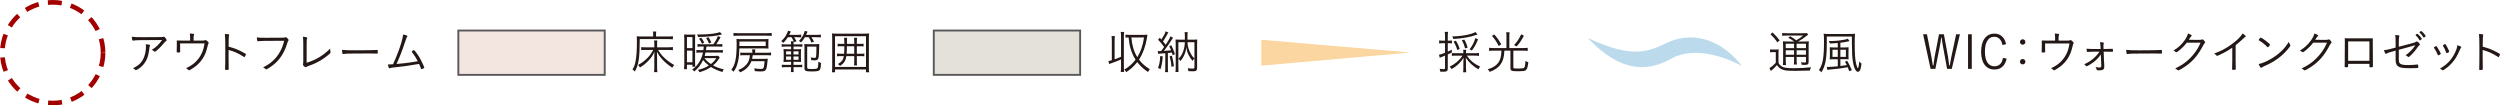 <?xml version="1.0" encoding="UTF-8"?><svg xmlns="http://www.w3.org/2000/svg" width="429.11" height="18.088" viewBox="0 0 429.11 18.088"><defs><style>.d{fill:none;stroke:#a30000;stroke-dasharray:0 0 2.394 1.596;stroke-miterlimit:10;stroke-width:.798px;}.e{fill:#231815;}.e,.f,.g{stroke-width:0px;}.h{fill:#f3e6e1;}.h,.i{stroke:#595757;stroke-width:.326px;}.j{mix-blend-mode:multiply;}.i{fill:#e3e1da;}.f{fill:#bbdbec;}.g{fill:#fbd6a0;}.k{isolation:isolate;}</style></defs><g class="k"><g id="b"><g id="c"><rect class="h" x="78.672" y="5.24" width="25.124" height="7.609"/><path class="e" d="M112.109,5.959c0-.287-.008-.406-.04-.55h.574c-.031.136-.04.255-.04.55v.304h2.067c.407,0,.639-.016.83-.048v.534c-.264-.031-.463-.039-.83-.039h-4.86c-.008,3.264-.191,4.429-.846,5.57-.159-.184-.239-.248-.407-.352.271-.431.392-.742.503-1.245.176-.838.264-1.971.264-3.551,0-.455-.008-.687-.032-.91.231.032.479.04.798.04h2.02v-.304ZM114.638,8.122c.359,0,.631-.016.862-.048v.543c-.239-.032-.511-.048-.862-.048h-1.684c.352.566.639.934,1.062,1.341.503.479.981.829,1.708,1.252-.176.192-.224.264-.327.463-1.293-.861-2.06-1.667-2.642-2.745.023.319.031.591.031.814v1.915c0,.335.017.551.057.767h-.591c.04-.224.056-.432.056-.767v-1.915c0-.264.008-.399.024-.806-.279.622-.591,1.077-1.069,1.571-.432.439-.87.79-1.421,1.126-.08-.168-.168-.279-.327-.432.646-.343,1.197-.758,1.699-1.293.344-.358.623-.75.926-1.292h-1.316c-.327,0-.526.008-.766.04v-.527c.184.032.351.04.781.04h1.469v-.551c0-.279-.008-.438-.04-.622h.559c-.031.159-.04.319-.04.622v.551h1.852Z"/><path class="e" d="M118.764,5.943c.264,0,.423-.008.566-.023-.016.159-.023.398-.023.646v4.205c0,.352.008.519.023.679h-.479v-.336h-.941v.767h-.495c.023-.239.04-.495.04-.83v-4.405c0-.319-.008-.511-.032-.726.184.016.327.023.622.023h.719ZM117.911,8.258h.941v-1.892h-.941v1.892ZM117.911,10.691h.941v-2.011h-.941v2.011ZM123.537,9.87q-.057.071-.152.239c-.271.431-.574.766-.997,1.117.574.312,1.069.495,1.844.678-.136.192-.16.24-.24.455-.79-.239-1.404-.511-1.955-.861-.622.423-1.125.646-1.979.901-.08-.184-.128-.247-.271-.398.806-.192,1.316-.399,1.883-.759-.414-.311-.693-.574-.989-.941-.398.846-.822,1.396-1.524,1.979-.104-.152-.191-.248-.335-.352.583-.423.941-.814,1.285-1.421.255-.438.431-.926.551-1.492h-.439c-.295,0-.479.008-.687.04v-.479c.208.023.359.032.679.032h.519c.032-.184.04-.288.072-.623h-.439c-.239,0-.415.008-.638.032v-.455c.183.024.391.032.63.032h2.091c.392-.551.614-.95.767-1.405l.471.192c-.287.526-.511.886-.742,1.213h.375c.264,0,.463-.008.67-.04v.463c-.199-.017-.438-.032-.686-.032h-2.043c-.04.359-.049.423-.08.623h2.099c.407,0,.606-.009.798-.04v.486c-.224-.032-.423-.04-.806-.04h-2.171c-.048.224-.071.335-.144.583h1.716c.287,0,.447-.008.614-.024l.256.296ZM123.935,5.903c-.974.279-2.162.407-4.117.447-.04-.184-.08-.271-.168-.431h.431c1.549,0,2.985-.176,3.496-.415l.358.398ZM120.503,7.515c-.199-.431-.279-.559-.519-.87l.375-.176c.231.312.344.495.527.854l-.384.191ZM120.911,9.981c.312.391.654.71,1.109,1.014.415-.327.662-.591.934-1.014h-2.043ZM121.693,7.467c-.136-.352-.264-.599-.487-.926l.399-.159c.208.311.335.55.495.917l-.407.168Z"/><path class="e" d="M126.905,8.305c-.023,1.014-.088,1.652-.224,2.242-.176.75-.398,1.277-.766,1.764-.16-.176-.224-.231-.399-.327.702-.901.926-2.011.926-4.58,0-.352-.008-.543-.032-.727.191.032.407.04.847.04h3.941c.359,0,.575-.008.711-.024-.017.152-.024.287-.024.511v.599c0,.256.008.375.024.535-.224-.024-.432-.032-.711-.032h-4.293ZM132.459,6.167c-.24-.032-.487-.04-.862-.04h-4.844c-.384,0-.599.008-.854.04v-.519c.208.031.471.048.862.048h4.828c.415,0,.662-.017.87-.048v.519ZM127.815,9.47c-.336,0-.535.008-.751.04v-.495c.184.032.407.04.767.04h1.309v-.071c0-.145-.023-.336-.048-.503h.566c-.04.199-.048.295-.048.511v.063h1.964c.383,0,.59-.016.773-.048v.495c-.231-.024-.431-.032-.773-.032h-2.37c-.032.279-.049.391-.104.639h1.932c.398,0,.582-.008.758-.032-.023.136-.031.191-.056.447-.088,1.029-.184,1.412-.391,1.572-.16.119-.384.167-.799.167-.311,0-.526-.016-.989-.056-.008-.184-.032-.295-.096-.486.438.079.727.111,1.109.111.271,0,.383-.032.447-.111.104-.128.175-.52.223-1.214h-2.266c-.352.886-.966,1.493-1.939,1.916-.08-.168-.16-.264-.312-.407.639-.247,1.109-.574,1.429-.974.359-.455.511-.878.566-1.572h-.901ZM131.429,7.898v-.766h-4.509v.319c0,.199,0,.343-.008.446h4.517Z"/><path class="e" d="M135.228,6.39c-.207.343-.375.551-.782.981-.104-.128-.224-.231-.358-.312.366-.327.559-.559.758-.87.199-.318.335-.622.407-.917l.494.136c-.127.271-.159.327-.287.574h1.301c.359,0,.574-.016.758-.048v.486c-.239-.023-.406-.031-.702-.031h-.503c.152.231.231.358.407.686l-.431.16-.048-.111c-.032.144-.04.263-.04.494h.87c.303,0,.471-.008.654-.04v.447c-.216-.024-.359-.032-.654-.032h-.87v.463h.559c.431,0,.566-.008.734-.031-.024.239-.024.343-.024.678v.87c0,.359.009.526.024.662-.128-.016-.352-.023-.679-.023h-.614v.526h.846c.336,0,.543-.016.654-.04v.455c-.191-.024-.287-.032-.678-.032h-.822v.08c0,.391.008.582.048.774h-.511c.032-.208.048-.392.048-.774v-.08h-.981c-.144,0-.415.017-.614.04v-.455c.184.024.351.032.614.032h.981v-.526h-.574c-.352,0-.495.008-.727.031.024-.175.032-.367.032-.678v-.847c0-.351-.008-.479-.032-.693.199.023.392.031.742.031h.559v-.463h-1.006c-.279,0-.423.008-.614.032v-.447c.191.032.327.04.614.04h1.006c-.008-.231-.016-.375-.048-.519h.487c-.104-.247-.224-.479-.367-.71h-.631ZM134.925,8.808v.542h.861v-.542h-.861ZM134.925,9.694v.566h.861v-.566h-.861ZM136.202,9.35h.862v-.542h-.862v.542ZM136.202,10.26h.862v-.566h-.862v.566ZM138.149,6.39c-.207.358-.335.534-.654.909-.136-.127-.199-.184-.359-.271.359-.383.487-.559.687-.917.159-.304.231-.487.312-.814l.479.128c-.12.279-.159.375-.256.559h1.725c.398,0,.582-.008.813-.048v.495c-.239-.032-.486-.04-.806-.04h-.814c.176.255.319.511.432.758l-.424.159c-.136-.327-.255-.566-.471-.917h-.662ZM138.548,8.002v3.536c0,.271.079.303.733.303.807,0,.974-.032,1.069-.199.072-.144.112-.455.112-1.054.215.128.327.176.471.224-.032.622-.072.901-.191,1.117-.144.264-.431.335-1.421.335-1.045,0-1.236-.096-1.236-.599v-3.384c0-.358-.009-.542-.04-.726.167.023.359.032.67.032h1.213c.319,0,.495-.009.694-.032-.016.144-.023.303-.023.766-.008.575-.04,1.261-.088,1.524-.063.375-.247.519-.679.519-.159,0-.343-.016-.59-.04-.017-.207-.032-.295-.088-.463.295.049.494.072.654.072.207,0,.255-.056.287-.407.023-.255.04-.813.04-1.524h-1.588Z"/><path class="e" d="M148.643,12.399v-.471h-5.315v.471h-.534c.032-.224.048-.486.048-.934v-4.788c0-.375-.016-.646-.048-.941.279.031.494.039.894.039h4.581c.407,0,.63-.008.909-.039-.031.287-.04.534-.04.941v4.796c0,.479.009.719.049.926h-.543ZM143.328,11.49h5.315v-5.275h-5.315v5.275ZM144.301,9.631c-.295,0-.486.008-.63.039v-.486c.151.032.303.04.63.04h.583c.032-.455.04-.639.04-1.157v-.128h-.503c-.319,0-.463.008-.646.04v-.487c.168.032.319.04.646.04h.503v-.438c0-.208-.017-.407-.04-.606h.519c-.023.159-.032.311-.032.59v.455h1.253v-.438c0-.279-.008-.431-.04-.606h.52c-.024.159-.032.319-.032.606v.438h.511c.319,0,.479-.008.646-.04v.487c-.184-.032-.335-.04-.646-.04h-.511v1.285h.622c.344,0,.503-.008.663-.04v.486c-.168-.031-.344-.039-.663-.039h-.622v.909c0,.319.008.519.04.687h-.527c.032-.191.04-.367.04-.679v-.917h-1.349c-.111.773-.398,1.221-1.085,1.691-.136-.151-.199-.216-.367-.327.694-.431.894-.71,1.014-1.364h-.535ZM145.363,8.106c0,.398-.016.67-.048,1.117h1.309v-1.285h-1.261v.168Z"/><rect class="i" x="160.277" y="5.24" width="25.124" height="7.609"/><path class="e" d="M191.317,10.18c.527-.184.646-.231,1.102-.438v-3.464c0-.311-.016-.519-.056-.798h.59c-.031.271-.048.479-.048.798v5.275c0,.319.017.526.048.798h-.59c.04-.287.056-.486.056-.798v-1.349c-.694.303-.934.391-1.724.67-.144.048-.176.057-.319.112l-.12-.503c.319-.072.407-.096.583-.144v-3.352c0-.312-.016-.527-.056-.799h.582c-.031.271-.048.479-.048.799v3.191ZM196.384,5.983c.191,0,.407-.008.567-.032q0,.024-.097.646c-.223,1.349-.702,2.649-1.349,3.64.527.686,1.014,1.117,1.859,1.644-.135.159-.175.224-.311.479-.639-.431-1.014-.758-1.501-1.284-.127-.144-.175-.2-.351-.423-.543.702-1.102,1.213-1.899,1.739-.072-.159-.144-.264-.327-.447.774-.446,1.389-.981,1.939-1.707-.367-.559-.623-1.134-.838-1.828-.191-.639-.271-1.093-.359-1.979-.256,0-.375.008-.535.039v-.526c.2.032.384.04.671.04h2.529ZM194.19,6.43c.128,1.42.439,2.434,1.021,3.383.599-.957.941-1.971,1.157-3.383h-2.179Z"/><path class="e" d="M198.722,8.753c.112.016.176.023.296.023.056,0,.096,0,.279-.008q.335-.439.526-.71c-.279-.399-.687-.878-1.045-1.237l.287-.343c.136.151.199.215.279.311.431-.662.654-1.093.727-1.412l.471.199c-.072.096-.096.144-.176.287-.279.527-.447.814-.742,1.245.239.296.312.375.463.575.431-.655.727-1.174.822-1.453l.446.256c-.063.08-.104.144-.207.303-.375.599-1.014,1.517-1.365,1.955.415-.023.799-.056,1.237-.111-.128-.304-.168-.391-.327-.687l.352-.184c.271.535.431.918.63,1.532l-.383.184c-.064-.247-.088-.319-.136-.463-.208.032-.511.072-.694.088v2.514c0,.336.008.527.04.767h-.535c.032-.231.048-.447.048-.767v-2.474c-.303.024-.446.032-.59.04-.319.016-.487.032-.631.063l-.072-.494ZM199.584,9.686c-.088,1.053-.176,1.516-.391,2.179l-.423-.208c.239-.622.327-1.109.375-2.051l.438.08ZM201.149,9.558c.167.631.263,1.077.351,1.796l-.431.119c-.048-.726-.128-1.157-.312-1.795l.392-.12ZM204.788,6.813c.327,0,.511-.008.71-.032-.016.256-.023.463-.023.774v4.102c0,.463-.16.583-.767.583-.239,0-.519-.008-.742-.032-.008-.191-.039-.343-.104-.503.344.048.591.072.822.072.247,0,.335-.048.335-.191v-1.541c-.119.104-.224.24-.312.407-.295-.327-.486-.606-.694-1.021-.215-.438-.311-.766-.398-1.333-.056.591-.16.966-.399,1.469-.167.352-.319.591-.606.918-.096-.168-.191-.279-.335-.392.287-.263.479-.526.662-.925.279-.599.415-1.189.432-1.924h-1.109v4.277c0,.399.008.654.023.838h-.519c.023-.224.04-.455.04-.854v-3.958c0-.319-.008-.511-.032-.767.224.024.383.032.719.032h.886v-.566c0-.288-.017-.52-.048-.734h.534c-.032.215-.04.438-.04.734v.566h.966ZM203.822,7.244c.017.71.231,1.404.631,2.083.167.295.319.486.566.71v-2.793h-1.197Z"/><path class="e" d="M331.54,9.874c.04.207.144.861.216,1.356h.111c.024-.216.032-.247.056-.479.032-.312.096-.767.128-.91l.767-3.958h.838l.733,3.974c.024.104.096.719.176,1.373h.112c.031-.199.031-.224.071-.439,0-.039.056-.335.16-.901l.854-4.006h.646l-1.396,5.938h-.807l-.726-3.975c-.056-.264-.104-.654-.199-1.389h-.088c-.072.606-.128.941-.216,1.389l-.782,3.975h-.822l-1.284-5.938h.662l.79,3.99Z"/><path class="e" d="M338.443,11.821h-.639v-5.938h.639v5.938Z"/><path class="e" d="M344.436,10.065c-.151.582-.312.909-.574,1.221-.367.431-.887.646-1.517.646-1.452,0-2.299-1.125-2.299-3.057s.854-3.104,2.274-3.104c.623,0,1.102.208,1.461.623.264.303.415.614.559,1.181l-.614.16c-.104-.432-.208-.671-.375-.902-.248-.343-.599-.519-1.038-.519-.542,0-.949.239-1.236.742-.256.423-.375,1.021-.375,1.804,0,1.628.582,2.521,1.644,2.521.455,0,.854-.191,1.102-.534.159-.224.271-.503.358-.918l.631.136Z"/><path class="e" d="M347.644,7.208c0,.264-.199.463-.463.463s-.463-.199-.463-.463.199-.463.463-.463.463.2.463.463ZM347.644,10.591c0,.264-.199.463-.463.463s-.463-.199-.463-.463.199-.463.463-.463.463.199.463.463Z"/><path class="e" d="M352.75,6.666c0-.376-.008-.559-.056-.918.304.016.503.04.662.071.057.009.08.04.08.08,0,.032-.008.072-.032.12-.048.119-.063.239-.063.638v.312h1.524c.216,0,.335-.016.438-.056.072-.024.088-.032.12-.032.08,0,.199.096.375.279.111.112.136.16.136.224,0,.04-.008.072-.04.111-.063.088-.08.128-.144.424-.216.934-.463,1.563-.862,2.162-.494.75-1.133,1.333-1.995,1.836-.215.119-.295.159-.335.159s-.063-.016-.104-.056c-.128-.144-.231-.216-.407-.304.95-.446,1.549-.901,2.075-1.563.415-.519.718-1.117.91-1.788.079-.279.119-.471.183-.909h-4.182v1.085c.009.088.009.136.009.168v.191c0,.088-.088.119-.336.119-.207,0-.263-.023-.263-.111v-.04c.008-.111.023-.894.023-1.261,0-.327,0-.383-.016-.654.199.016.327.016.813.016h1.484v-.303Z"/><path class="e" d="M360.596,9.346c-.343.503-.766.958-1.269,1.341-.375.287-1.069.694-1.189.694-.031,0-.063-.032-.136-.111-.111-.136-.175-.191-.263-.248.758-.327,1.332-.718,1.915-1.284.279-.279.383-.407.71-.87-1.316,0-1.668.008-2.019.048h-.032c-.063,0-.096-.023-.111-.088-.032-.111-.048-.247-.057-.471.384.048.719.056,2.339.056h.08l-.009-.215c-.016-.319-.031-.511-.104-.958.447.008.671.056.671.151,0,.024,0,.032-.032.088s-.048.191-.048.383c0,.04,0,.136.008.264l.008.287c.702,0,1.142-.016,1.356-.031.104-.009.128-.009.16-.009.088,0,.104.057.104.288v.071c0,.128-.023.16-.119.16-.032,0-.088,0-.145-.009-.144-.008-.391-.008-1.332-.016l.056,1.564q0,.096.04.638c.008.184.008.2.008.296,0,.551-.191.71-.846.71-.359,0-.439-.032-.479-.176-.031-.111-.071-.199-.175-.391.287.056.454.071.638.071.304,0,.344-.039.344-.311v-.064l-.072-1.859Z"/><path class="e" d="M367.485,8.636c1.604,0,3.008-.023,3.455-.063h.048c.072,0,.104.056.104.199,0,.375-.016.431-.111.431h-.04c-.159-.016-.878-.023-1.429-.023-.119,0-2.114.008-2.793.016-.806,0-1.077.016-1.532.072-.023.008-.048.008-.063.008-.048,0-.08-.024-.096-.072-.04-.136-.057-.303-.08-.646.503.064,1.093.08,2.538.08Z"/><path class="e" d="M375.352,7.32c-.327.438-.75.869-1.213,1.261-.343.279-.519.398-.574.398-.04,0-.064-.016-.104-.048-.097-.088-.216-.159-.407-.247.813-.486,1.372-.997,1.907-1.739.312-.439.479-.767.599-1.205.383.136.638.279.638.375,0,.031-.016.056-.071.104-.104.096-.128.128-.343.471-.048.08-.064.111-.088.144.231.008.798.008,1.779.008.256,0,.352-.016.471-.063.032-.016.08-.024.112-.024.056,0,.096.024.207.152.136.144.239.295.239.351s-.016.088-.088.16c-.088.096-.136.159-.207.295-.91,1.74-1.788,2.777-3.145,3.711-.486.335-1.077.662-1.189.662-.039,0-.071-.016-.104-.048-.127-.136-.239-.207-.423-.295,1.253-.559,2.259-1.325,3.129-2.378.534-.639.989-1.405,1.236-2.043h-2.362Z"/><path class="e" d="M383.158,8.181c-.639.447-1.317.838-2.043,1.173-.352.168-.519.231-.575.231-.031,0-.063-.016-.104-.063-.128-.144-.207-.216-.391-.327,1.133-.415,2.011-.878,2.921-1.532.957-.687,1.659-1.373,1.971-1.923.312.207.535.423.535.519,0,.031-.017.056-.072.08-.096.048-.191.119-.415.335-.471.438-.718.654-1.253,1.077v2.625c0,.455.008.918.016,1.118.009.087.009.144.009.151,0,.071,0,.128.008.136v.071c0,.104-.088.136-.423.136-.184,0-.216-.016-.216-.119v-.048c.024-.359.032-.759.032-1.445v-2.194Z"/><path class="e" d="M389.254,8.118c-.024,0-.057-.017-.088-.056-.352-.375-.807-.751-1.293-1.046-.176-.104-.184-.111-.184-.151s.072-.151.199-.295c.064-.08.104-.104.16-.104.224.008,1.588,1.054,1.588,1.213,0,.096-.295.439-.383.439ZM393.092,7.695c.032.048.04.079.04.111,0,.184-.766,1.069-1.444,1.676-.894.79-1.796,1.341-3.017,1.859-.231.104-.359.168-.463.248-.048.039-.08.056-.104.056-.096,0-.287-.304-.415-.654.574-.12,1.309-.423,2.019-.83.687-.392,1.262-.814,1.796-1.309.551-.511.878-.918,1.356-1.668.048.159.088.247.231.511Z"/><path class="e" d="M397.051,7.32c-.327.438-.75.869-1.213,1.261-.343.279-.519.398-.574.398-.04,0-.064-.016-.104-.048-.097-.088-.216-.159-.407-.247.813-.486,1.372-.997,1.907-1.739.312-.439.479-.767.599-1.205.383.136.638.279.638.375,0,.031-.016.056-.071.104-.104.096-.128.128-.343.471-.048.08-.064.111-.088.144.231.008.798.008,1.779.008.256,0,.352-.016.471-.063.032-.016.08-.024.112-.024.056,0,.096.024.207.152.136.144.239.295.239.351s-.016.088-.088.16c-.088.096-.136.159-.207.295-.91,1.74-1.788,2.777-3.145,3.711-.486.335-1.077.662-1.189.662-.039,0-.071-.016-.104-.048-.127-.136-.239-.207-.423-.295,1.253-.559,2.259-1.325,3.129-2.378.534-.639.989-1.405,1.236-2.043h-2.362Z"/><path class="e" d="M406.46,6.586c.519,0,.534,0,.822-.008q-.009.263-.009.718c0,2.41.009,3.512.024,4.054v.024c0,.151-.063.176-.415.176-.159,0-.184-.017-.184-.136v-.455h-3.655v.438c0,.064-.016.097-.048.112-.039.023-.207.04-.327.04-.175,0-.223-.032-.223-.128l.016-.838v-.479l.016-2.722c0-.359,0-.591-.008-.822q.806.024.934.024h3.057ZM406.7,7.104h-3.655v3.336h3.655v-3.336Z"/><path class="e" d="M411.193,8.684c-.917.247-1.332.383-1.54.503-.071.048-.096.056-.119.056-.104,0-.224-.224-.352-.622.631-.088.639-.088,2.011-.447v-.854c0-.774-.008-.958-.071-1.301.271,0,.479.023.639.063.056.008.087.04.087.088,0,.023-.008.04-.023.088-.063.136-.088.438-.088,1.029v.742c.687-.176,1.812-.479,2.259-.599.454-.128.511-.151.75-.279.04-.023.071-.032.104-.032.096,0,.191.064.312.2.119.136.199.255.199.311,0,.057-.023.088-.088.128-.08.056-.144.128-.263.295-.376.551-.599.822-1.046,1.277-.304.304-.487.463-.551.463-.04,0-.071-.016-.104-.048-.088-.096-.231-.184-.407-.256.631-.431,1.309-1.125,1.645-1.691l-.024-.032-.343.104c-.535.159-.902.263-1.868.519q-.415.111-.574.151v1.676c0,.782.295.949,1.652.949.502,0,.957-.031,1.484-.087.023-.009.048-.009.063-.009.12,0,.151.088.151.407,0,.112-.016.16-.048.176-.056.032-.614.056-1.309.056-1.253,0-1.748-.071-2.083-.303-.327-.224-.455-.559-.455-1.174v-1.548ZM414.657,5.947c.016-.008.04-.023.063-.048.112-.08.152-.104.191-.096.057.008.224.151.432.383.159.168.351.432.351.479,0,.039-.023.071-.136.151-.111.096-.167.128-.191.128-.031,0-.048-.017-.079-.064-.176-.327-.359-.551-.631-.798-.032-.032-.048-.048-.048-.072,0-.023.016-.039.048-.063ZM415.59,5.333c.136.008.758.726.758.87,0,.048-.023.063-.184.175-.096.064-.119.072-.144.072-.031,0-.04-.008-.063-.056-.176-.319-.367-.551-.646-.798-.023-.024-.032-.032-.032-.048,0-.057.239-.224.312-.216Z"/><path class="e" d="M418.935,9.219c0,.056-.016.079-.12.144-.119.071-.255.136-.303.136-.04,0-.072-.032-.088-.088-.104-.312-.367-.814-.622-1.165-.032-.04-.04-.057-.04-.072,0-.063.287-.264.383-.264.048,0,.111.072.287.336.128.191.224.351.304.519.063.119.184.367.191.391.008.032.008.048.008.064ZM422.47,8.11c0,.031-.016.056-.08.127-.056.064-.096.136-.184.344-.398.901-.646,1.341-1.061,1.883-.432.567-.942,1.038-1.597,1.477-.128.08-.215.128-.255.128s-.056-.008-.168-.104c-.088-.072-.199-.144-.319-.2,1.142-.63,1.964-1.476,2.522-2.602.295-.582.423-.989.463-1.412.454.144.678.264.678.359ZM419.677,7.567c.063,0,.12.072.271.327.207.343.438.862.438.974,0,.063-.048.096-.247.191-.072.032-.159.063-.199.063s-.048-.008-.112-.207c-.119-.359-.287-.702-.494-1.014-.017-.04-.024-.063-.024-.08,0-.023.008-.048.04-.079.119-.096.271-.176.327-.176Z"/><path class="e" d="M426.133,9.586c0,1.35.008,1.924.023,2.203v.04c0,.088-.016.128-.048.144-.039.023-.215.04-.358.04-.176,0-.208-.017-.208-.12v-.04c.024-.566.032-1.468.032-3.423,0-1.629-.016-2.163-.072-2.594.591.023.742.056.742.144q0,.031-.031.128c-.048.159-.057.335-.072,1.898.989.271,1.628.52,2.466.974.455.24.503.279.503.344,0,.048-.063.207-.159.383-.04.072-.08.104-.112.104q-.031,0-.263-.159c-.767-.495-1.501-.822-2.442-1.077v1.013Z"/><path class="e" d="M303.822,8.465c.168.032.296.04.543.04h.359c.239,0,.391-.008.582-.04-.031.224-.039.447-.039.814v1.492c.144.312.295.479.622.671.335.191.838.263,1.892.263,1.188,0,2.139-.048,3.064-.159-.088.199-.136.358-.176.566-.846.032-1.771.048-2.474.048-1.517,0-1.972-.056-2.458-.312-.279-.136-.471-.319-.742-.67-.231.264-.319.351-.527.551-.111.104-.151.136-.287.263-.079.072-.104.096-.215.191l-.256-.502c.287-.136.694-.471,1.094-.902v-1.835h-.472c-.223,0-.358.008-.511.04v-.52ZM304.237,5.568c.527.495.822.822,1.229,1.356l-.392.352c-.375-.566-.678-.91-1.188-1.389l.351-.319ZM307.957,7.125c-.319-.248-.671-.472-1.014-.646l.343-.256c.407.247.614.383,1.029.694.583-.335.767-.463,1.182-.813h-2.825c-.367,0-.551.008-.774.039v-.486c.208.04.415.048.807.048h2.673c.463,0,.623-.008.782-.032l.191.279c-.063.04-.096.064-.191.144-.463.392-.958.727-1.532,1.03h1.006c.431,0,.646-.009.838-.04-.024.199-.032.486-.032.941v2.521c0,.479-.12.591-.67.591-.184,0-.312,0-.527-.016-.023-.191-.048-.288-.111-.447.255.04.438.056.639.056.183,0,.215-.031.215-.215v-.742h-1.604v.479c0,.399.008.606.048.83h-.535c.032-.2.048-.447.048-.83v-.479h-1.429v.59c0,.399.017.623.048.807h-.55c.031-.191.048-.432.048-.807v-2.418c0-.455-.009-.67-.032-.861.216.031.479.04.83.04h1.102ZM306.511,7.508v.75h1.429v-.75h-1.429ZM306.511,9.399h1.429v-.774h-1.429v.774ZM308.379,8.258h1.604v-.75h-1.604v.75ZM309.983,8.625h-1.604v.774h1.604v-.774Z"/><path class="e" d="M317.54,5.832c.391,0,.63-.017.869-.048-.048.398-.056.798-.056,1.747,0,1.668.064,2.658.224,3.352.096.432.239.814.312.814.048,0,.071-.048.111-.224.048-.215.104-.551.136-.934.128.168.239.271.383.375-.079.614-.144.902-.263,1.134-.088.175-.224.279-.367.279-.344,0-.694-.703-.854-1.732-.111-.686-.167-1.812-.167-3.319v-1.006h-4.31v1.014c0,2.793-.231,4.046-.934,5.14-.136-.184-.239-.279-.415-.399.679-.997.87-2.083.87-5.035,0-.623-.017-.895-.064-1.205.279.031.511.048.87.048h3.655ZM314.763,10.165c-.271,0-.415.008-.702.032.023-.144.031-.319.031-.599v-.838c0-.271-.008-.399-.031-.646.167.023.398.032.71.032h.671v-.759c-.415.04-.703.056-1.341.08-.057-.16-.104-.271-.191-.423.997,0,1.731-.056,2.529-.208.455-.079.574-.119.727-.199l.295.423c-.622.144-.958.199-1.572.279v.807h.727c.303,0,.542-.009.687-.032-.024.184-.024.312-.024.614v.894c0,.288.008.439.024.559-.2-.008-.359-.016-.599-.016h-.814v1.165c.495-.056.639-.08,1.102-.159-.112-.231-.216-.423-.312-.575l.383-.159c.319.551.447.798.79,1.604l-.438.184c-.088-.263-.151-.415-.271-.686-.941.175-1.939.311-3.152.406-.159.017-.215.024-.335.048l-.104-.511c.071,0,.167.009.224.009.271,0,1.173-.064,1.668-.112v-1.213h-.679ZM314.532,8.537v1.229h.91v-1.229h-.91ZM315.888,9.765h.95v-1.229h-.95v1.229Z"/><path class="e" d="M247.586,7.412c-.199,0-.367.016-.566.04v-.52c.184.032.351.048.574.048h.439v-.733c0-.319-.017-.535-.057-.774h.575c-.04.231-.048.447-.048.766v.742h.191c.255,0,.391-.008.526-.031v.494c-.175-.023-.295-.031-.519-.031h-.199v1.452c.255-.111.391-.176.702-.335v.479c-.256.12-.279.136-.702.327v2.418c0,.447-.16.559-.814.559-.111,0-.287-.008-.479-.016-.016-.199-.04-.312-.104-.479.255.031.446.048.639.048.223,0,.287-.048.287-.208v-2.114c-.279.111-.367.151-.519.207-.16.056-.24.096-.384.16l-.136-.52c.271-.048.52-.119,1.038-.327v-1.651h-.447ZM253.133,9.135c.287,0,.519-.017.726-.048v.511c-.215-.032-.455-.048-.726-.048h-1.365c.566.83,1.293,1.429,2.299,1.892-.144.151-.216.271-.312.454-.958-.551-1.54-1.093-2.171-1.995.024.168.04.455.04.734v.998c0,.295.016.55.04.773h-.535c.032-.207.048-.486.048-.782v-.973c0-.28.017-.543.04-.742-.551.861-1.069,1.356-2.059,1.955-.12-.2-.176-.264-.352-.415.918-.432,1.685-1.086,2.227-1.899h-1.077c-.359,0-.551.008-.75.04v-.495c.176.032.375.04.75.04h1.221v-.088c0-.231-.016-.367-.039-.495h.519c-.024.136-.032.248-.032.495v.088h1.509ZM253.604,5.911q-.096.032-.344.12c-.949.343-2.274.574-3.799.662-.063-.199-.096-.287-.191-.446,1.628-.017,3.296-.336,3.982-.751l.352.415ZM250.132,8.585c-.168-.583-.327-.926-.639-1.437l.407-.159c.312.502.423.75.654,1.404l-.423.191ZM251.465,8.305c-.136-.566-.248-.854-.551-1.389l.423-.128c.279.479.415.814.566,1.389l-.438.128ZM252.247,8.473c.503-.679.751-1.149.99-1.939l.463.224c-.352.846-.599,1.292-1.054,1.907l-.399-.191Z"/><path class="e" d="M258.576,6.23c0-.271-.017-.471-.048-.694h.59c-.04.216-.048.392-.048.694v2.02h2.37c.304,0,.535-.017.782-.048v.542c-.207-.031-.447-.048-.782-.048h-1.684v2.873c0,.176.088.191.91.191.654,0,.861-.031.957-.144.112-.127.176-.463.224-1.157.207.128.304.168.487.208-.12.949-.216,1.229-.472,1.404-.175.128-.463.16-1.309.16-.702,0-.934-.024-1.102-.12-.144-.08-.191-.199-.191-.471v-2.945h-1.045c-.032.671-.064.902-.168,1.31-.207.766-.582,1.316-1.205,1.755-.319.224-.614.375-1.133.575-.112-.191-.191-.279-.352-.432.902-.287,1.453-.63,1.819-1.141.352-.487.503-1.054.543-2.067h-1.341c-.311,0-.551.017-.782.048v-.542c.224.031.479.048.79.048h2.188v-2.02ZM256.5,5.92c.559.662.734.901,1.188,1.684l-.438.287c-.407-.774-.639-1.125-1.173-1.739l.423-.231ZM261.568,6.134c-.479.886-.718,1.229-1.253,1.844l-.431-.256c.559-.598.813-.981,1.221-1.835l.463.247Z"/><circle class="d" cx="9.044" cy="9.044" r="8.645"/><path class="e" d="M24.019,6.893c-.526.008-.806.023-1.101.071-.04.008-.072.008-.088.008-.072,0-.112-.031-.136-.136-.04-.151-.063-.311-.08-.526.543.063.854.072,2.075.072.247,0,1.907-.009,2.937-.017.216-.008.304-.016.407-.048.032-.008.056-.016.088-.016.088,0,.167.063.287.224.111.144.199.311.199.375,0,.056-.023.088-.096.127q-.167.104-.526.551c-.439.535-1.269,1.31-1.413,1.31-.031,0-.056-.009-.079-.04-.128-.128-.208-.176-.439-.279.782-.511,1.237-.958,1.764-1.7l-3.799.024ZM25.568,7.659c.151.032.191.056.191.12q0,.039-.048.167c-.04.096-.056.168-.08.423-.04.336-.151.95-.224,1.197-.271.95-.806,1.7-1.588,2.219-.231.151-.438.264-.495.264-.048,0-.056-.009-.175-.128-.08-.08-.128-.112-.319-.216.83-.398,1.261-.75,1.628-1.341.351-.574.591-1.46.591-2.227,0-.287,0-.398-.017-.542.231.016.392.031.535.063Z"/><path class="e" d="M32.637,6.662c0-.376-.008-.559-.056-.918.304.016.503.04.662.071.057.009.08.04.08.08,0,.032-.008.072-.032.12-.048.119-.063.239-.063.638v.312h1.524c.216,0,.335-.016.438-.056.072-.024.088-.032.12-.032.08,0,.199.096.375.279.111.112.136.16.136.224,0,.04-.008.072-.04.111-.063.088-.08.128-.144.424-.216.934-.463,1.563-.862,2.162-.494.75-1.133,1.333-1.995,1.836-.215.119-.295.159-.335.159s-.063-.016-.104-.056c-.128-.144-.231-.216-.407-.304.95-.446,1.549-.901,2.075-1.563.415-.519.718-1.117.91-1.788.079-.279.119-.471.183-.909h-4.182v1.085c.009.088.009.136.009.168v.191c0,.088-.088.119-.336.119-.207,0-.263-.023-.263-.111v-.04c.008-.111.023-.894.023-1.261,0-.327,0-.383-.016-.654.199.016.327.016.813.016h1.484v-.303Z"/><path class="e" d="M39.231,9.582c0,1.35.008,1.924.023,2.203v.04c0,.088-.016.128-.048.144-.039.023-.215.04-.358.04-.176,0-.208-.017-.208-.12v-.04c.024-.566.032-1.468.032-3.423,0-1.629-.016-2.163-.072-2.594.591.023.742.056.742.144q0,.031-.031.128c-.048.159-.057.335-.072,1.898.989.271,1.628.52,2.466.974.455.24.503.279.503.344,0,.048-.063.207-.159.383-.04.072-.08.104-.112.104q-.031,0-.263-.159c-.767-.495-1.501-.822-2.442-1.077v1.013Z"/><path class="e" d="M47.482,7.005c-1.979,0-2.785.016-3.152.063-.032.008-.056.008-.072.008-.056,0-.087-.023-.104-.087-.04-.152-.063-.312-.063-.567.383.048.742.064,1.548.064,1.086,0,2.841-.008,2.969-.017.128,0,.224-.023.335-.063.048-.016.072-.023.096-.023.096,0,.16.039.296.191.159.167.207.239.207.303,0,.048-.016.072-.056.112-.056.056-.088.127-.159.367-.439,1.476-1.102,2.585-2.052,3.471-.486.447-1.42,1.086-1.596,1.086-.023,0-.056-.017-.088-.048-.151-.144-.279-.231-.431-.312.798-.407,1.093-.599,1.564-1.014.582-.503,1.029-1.077,1.396-1.771.295-.559.463-1.006.654-1.764h-1.293Z"/><path class="e" d="M52.054,7.435c0-.479-.016-.798-.063-1.117.455.008.75.088.75.199,0,.024-.008.04-.04.112-.071.144-.071.255-.071,4.142,1.572-.471,2.864-1.245,4.038-2.426v.096c0,.159.016.271.048.455.008.048.016.088.016.111,0,.048-.016.08-.063.128-.375.375-.958.813-1.628,1.221-.663.399-1.229.662-1.972.918-.303.111-.367.136-.479.216-.04.031-.072.048-.112.048-.159,0-.479-.304-.479-.463,0-.009.008-.064.016-.112.04-.199.04-.231.04-.559v-2.969Z"/><path class="e" d="M61.242,8.633c1.604,0,3.008-.023,3.455-.063h.048c.072,0,.104.056.104.199,0,.375-.016.431-.111.431h-.04c-.159-.016-.878-.023-1.429-.023-.119,0-2.114.008-2.793.016-.806,0-1.077.016-1.532.072-.023.008-.048.008-.063.008-.048,0-.08-.024-.096-.072-.04-.136-.057-.303-.08-.646.503.064,1.093.08,2.538.08Z"/><path class="e" d="M70.721,8.96c-.032-.04-.048-.071-.048-.096,0-.04.032-.072.128-.136.111-.08.199-.128.239-.128.048,0,.071.024.247.231.392.471.758,1.054,1.069,1.692.256.519.471,1.005.471,1.069,0,.048-.016.071-.048.096-.144.088-.358.184-.438.184-.048,0-.056-.008-.16-.304-.071-.199-.111-.295-.247-.599-1.827.319-2.402.399-4.461.623-.271.031-.383.056-.543.111-.048.017-.063.024-.088.024-.056,0-.079-.032-.127-.16-.072-.176-.104-.311-.144-.511q.167.008.183.008c.145,0,.495-.016.711-.039.662-1.453,1.037-2.442,1.404-3.647.191-.654.295-1.109.327-1.452.471.079.742.184.742.279,0,.031-.008.048-.056.111-.072.096-.12.199-.231.543-.623,1.859-1.014,2.865-1.588,4.118,1.309-.12,1.356-.12,2.227-.24q.542-.063,1.428-.223c-.279-.543-.606-1.054-.997-1.557Z"/><g class="j"><path class="f" d="M286.093,7.365c-2.831,1.288-5.632,2.944-13.589-.874,6.117,6.501,10.877,5.541,14.415,3.544,2.886-1.594,7.321-1.225,12.035,1.274-2.759-3.698-7.646-6.405-12.861-3.944Z"/><polygon class="g" points="242.089 9.012 216.488 6.823 216.488 11.268 242.089 9.012"/></g></g></g></g></svg>